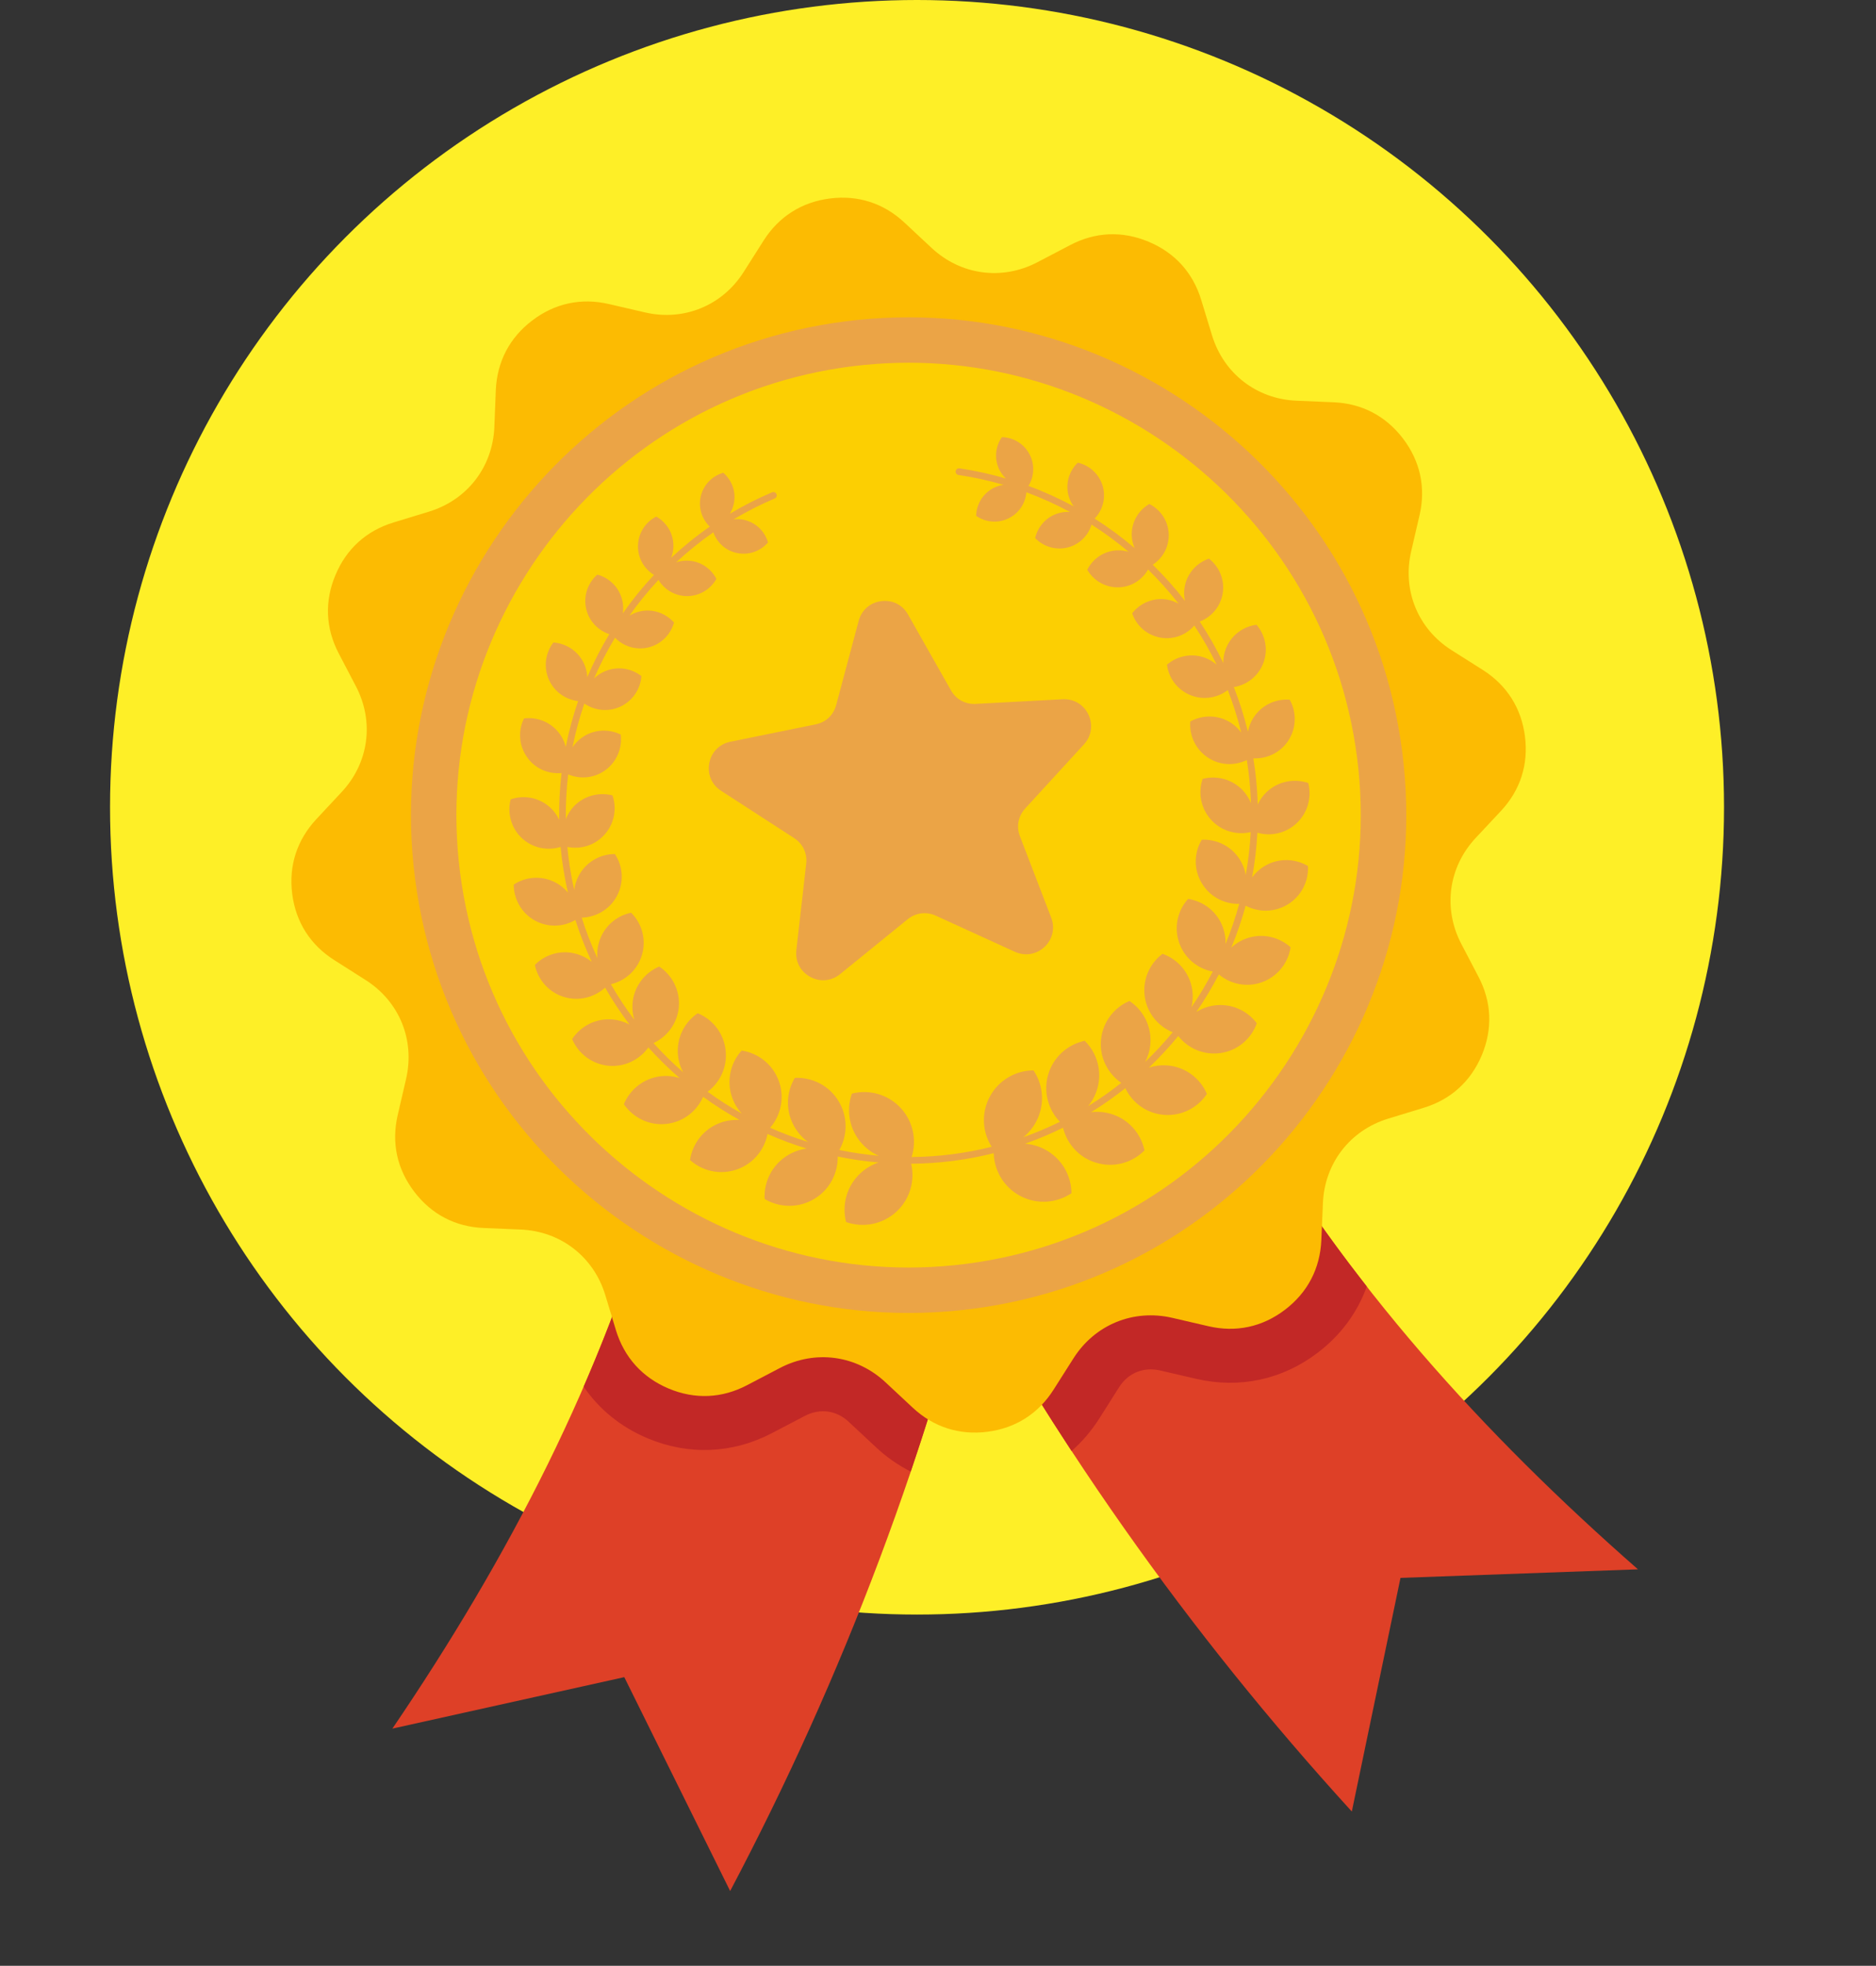 <svg width="358" height="375" viewBox="0 0 358 375" fill="none" xmlns="http://www.w3.org/2000/svg">
<rect x="0" y="0" width="358" height="375" fill="#333333" stroke="none"/>
<circle cx="175" cy="154" r="154" fill="#FEEF27"/>
<g clip-path="url(#clip0_340_14)">
<path fill-rule="evenodd" clip-rule="evenodd" d="M74.88 329.755L119.133 319.938L139.335 360.738C160.862 319.945 177.522 276.323 188.412 229.351L125.548 224.597C114.993 262.825 96.926 297.289 74.88 329.755Z" fill="#DE4027"/>
<path fill-rule="evenodd" clip-rule="evenodd" d="M173.797 280.723C179.441 264.052 184.338 246.93 188.413 229.351L125.548 224.597C121.749 238.362 116.981 251.652 111.377 264.522C114.348 268.865 118.506 272.258 123.611 274.385C131.46 277.669 139.826 277.308 147.351 273.367L153.6 270.097C156.462 268.605 159.603 269.021 161.976 271.243L167.133 276.052C169.176 277.971 171.409 279.52 173.797 280.723Z" fill="#C22826"/>
<path fill-rule="evenodd" clip-rule="evenodd" d="M312.575 299.371L267.258 301.004L257.969 345.573C226.891 311.505 199.794 273.476 177.438 230.754L237.068 210.342C256.899 244.685 283.054 273.497 312.575 299.371Z" fill="#DE4027"/>
<path fill-rule="evenodd" clip-rule="evenodd" d="M204.488 276.8C194.831 262.085 185.804 246.743 177.438 230.754L237.068 210.342C244.207 222.709 252.183 234.37 260.826 245.419C259.043 250.37 255.872 254.7 251.467 258.042C244.713 263.192 236.526 264.947 228.251 263.026L221.381 261.433C218.219 260.711 215.282 261.904 213.544 264.651L209.781 270.6C208.268 272.974 206.496 275.035 204.488 276.8Z" fill="#C22826"/>
<path fill-rule="evenodd" clip-rule="evenodd" d="M172.609 42.474L177.765 47.283C183.336 52.494 191.211 53.558 197.972 50.023L204.221 46.754C209.022 44.233 214.17 44.01 219.181 46.113C224.189 48.198 227.657 52.023 229.23 57.218L231.291 63.967C233.513 71.258 239.803 76.122 247.401 76.441L254.451 76.738C259.874 76.954 264.449 79.348 267.745 83.668C271.02 87.972 272.12 93.028 270.888 98.308L269.295 105.18C267.575 112.611 270.585 119.966 277.009 124.031L282.978 127.81C287.566 130.729 290.321 135.082 291.008 140.462C291.696 145.843 290.125 150.748 286.417 154.711L281.59 159.869C276.398 165.438 275.334 173.313 278.868 180.073L282.138 186.323C284.659 191.124 284.864 196.275 282.779 201.283C280.676 206.293 276.85 209.762 271.656 211.334L264.907 213.396C257.633 215.616 252.769 221.905 252.453 229.521L252.153 236.553C251.92 241.978 249.544 246.552 245.223 249.847C240.903 253.142 235.864 254.223 230.583 252.99L223.713 251.397C216.281 249.677 208.926 252.688 204.845 259.132L201.064 265.083C198.162 269.669 193.812 272.441 188.431 273.128C183.051 273.816 178.125 272.23 174.163 268.522L169.007 263.713C163.436 258.502 155.561 257.438 148.819 260.97L142.57 264.24C137.769 266.762 132.603 266.986 127.592 264.883C122.599 262.778 119.131 258.952 117.541 253.76L115.5 247.027C113.277 239.736 106.988 234.871 99.372 234.555L92.322 234.258C86.899 234.042 82.324 231.648 79.046 227.325C75.751 223.005 74.67 217.966 75.903 212.685L77.496 205.814C79.216 198.382 76.205 191.028 69.761 186.946L63.81 183.166C59.224 180.264 56.452 175.913 55.764 170.533C55.077 165.153 56.665 160.245 60.371 156.265L65.18 151.109C70.393 145.555 71.457 137.68 67.922 130.92L64.653 124.671C62.132 119.87 61.907 114.703 64.012 109.711C66.097 104.703 69.923 101.234 75.117 99.662L81.866 97.6C89.157 95.378 94.021 89.089 94.337 81.473L94.617 74.425C94.85 69 97.245 64.424 101.55 61.149C105.87 57.854 110.927 56.771 116.208 58.004L123.078 59.596C130.492 61.319 137.846 58.309 141.927 51.864L145.708 45.913C148.61 41.328 152.978 38.553 158.359 37.865C163.739 37.178 168.647 38.766 172.609 42.474Z" fill="#FCBB02"/>
<path fill-rule="evenodd" clip-rule="evenodd" d="M185.436 249.696C237.308 243.066 274.225 195.329 267.594 143.457C260.961 91.567 213.226 54.669 161.354 61.299C109.465 67.932 72.564 115.649 79.197 167.539C85.827 219.411 133.547 256.329 185.436 249.696Z" fill="#EBA446"/>
<path fill-rule="evenodd" clip-rule="evenodd" d="M184.337 241.099C231.472 235.074 265.003 191.693 258.978 144.558C252.951 97.405 209.588 63.872 162.453 69.897C115.3 75.924 81.767 119.287 87.794 166.44C93.819 213.575 137.184 247.126 184.337 241.099Z" fill="#FCCF02"/>
<path fill-rule="evenodd" clip-rule="evenodd" d="M241.276 165.242C240.331 165.81 239.553 166.545 238.941 167.381C239.456 164.586 239.797 161.741 239.949 158.855C242.474 159.581 245.311 159.004 247.391 157.085C249.584 155.06 250.347 152.074 249.656 149.365C247.017 148.467 243.978 149.001 241.784 151.025C241.013 151.737 240.429 152.572 240.013 153.466C239.951 151.281 239.783 149.079 239.5 146.866C239.405 146.129 239.297 145.396 239.179 144.667C241.783 144.786 244.388 143.564 245.89 141.217C247.434 138.803 247.435 135.824 246.119 133.485C243.438 133.265 240.744 134.499 239.184 136.933C238.65 137.767 238.316 138.668 238.144 139.586C237.433 136.67 236.537 133.825 235.456 131.071C237.911 130.669 240.106 129.032 241.068 126.52C242.064 123.94 241.471 121.145 239.785 119.181C237.211 119.51 234.902 121.204 233.923 123.781C233.58 124.671 233.435 125.585 233.447 126.483C232.124 123.739 230.619 121.098 228.946 118.576C231.158 117.719 232.894 115.757 233.322 113.248C233.768 110.63 232.681 108.098 230.706 106.57C228.354 107.361 226.507 109.396 226.061 112.014C225.91 112.911 225.948 113.79 226.125 114.624C224.238 112.182 222.178 109.882 219.977 107.723C221.866 106.507 223.097 104.358 223.029 101.938C222.957 99.386 221.463 97.215 219.327 96.144C217.263 97.334 215.897 99.58 215.969 102.132C215.993 102.989 216.19 103.799 216.506 104.545C214.107 102.501 211.564 100.623 208.891 98.93C210.402 97.358 211.072 95.064 210.451 92.791C209.787 90.442 207.901 88.757 205.676 88.26C204.023 89.834 203.28 92.254 203.925 94.606C204.133 95.344 204.473 96.006 204.896 96.597C202.128 95.103 199.25 93.789 196.265 92.693C197.331 90.954 197.511 88.704 196.507 86.743C195.459 84.661 193.377 83.437 191.191 83.39C189.931 85.186 189.692 87.578 190.739 89.661C191.058 90.288 191.476 90.824 191.952 91.285C189.074 90.447 186.121 89.788 183.098 89.344C182.747 89.293 182.422 89.534 182.371 89.883C182.32 90.233 182.562 90.558 182.911 90.609C185.848 91.041 188.719 91.678 191.516 92.488C190.876 92.582 190.239 92.766 189.631 93.071C187.551 94.137 186.327 96.218 186.279 98.404C188.055 99.649 190.467 99.904 192.548 98.839C194.508 97.853 195.693 95.95 195.867 93.908C198.738 94.965 201.508 96.228 204.174 97.659C203.489 97.618 202.788 97.676 202.089 97.873C199.72 98.521 198.055 100.423 197.541 102.651C199.133 104.301 201.535 105.047 203.905 104.399C206.093 103.781 207.691 102.098 208.303 100.073C210.78 101.647 213.142 103.386 215.379 105.269C214.714 105.07 214.012 104.96 213.28 104.981C210.728 105.053 208.557 106.548 207.486 108.683C208.677 110.747 210.922 112.113 213.474 112.042C215.901 111.973 217.97 110.612 219.09 108.644C221.171 110.685 223.121 112.859 224.916 115.16C224.249 114.793 223.521 114.518 222.73 114.383C220.111 113.937 217.58 115.024 216.052 116.999C216.843 119.35 218.877 121.198 221.496 121.644C223.994 122.065 226.372 121.103 227.917 119.336C229.499 121.727 230.929 124.224 232.192 126.818C231.569 126.276 230.854 125.821 230.038 125.512C227.459 124.516 224.646 125.111 222.699 126.795C223.008 129.353 224.702 131.662 227.3 132.656C229.737 133.598 232.364 133.119 234.303 131.642C235.328 134.267 236.183 136.975 236.866 139.749C236.332 139.028 235.673 138.38 234.869 137.865C232.456 136.321 229.478 136.338 227.137 137.637C226.935 140.315 228.171 143.027 230.585 144.571C232.886 146.046 235.649 146.098 237.935 144.988C238.044 145.665 238.142 146.345 238.229 147.028C238.494 149.099 238.654 151.16 238.722 153.206C238.377 152.352 237.878 151.544 237.217 150.827C235.195 148.652 232.206 147.871 229.499 148.581C228.599 151.202 229.133 154.241 231.157 156.435C233.136 158.579 236.032 159.346 238.674 158.736C238.531 161.506 238.21 164.237 237.725 166.922C237.559 165.95 237.217 164.994 236.679 164.104C235.087 161.455 232.2 160.044 229.33 160.193C227.848 162.671 227.75 165.881 229.358 168.51C230.908 171.089 233.67 172.492 236.479 172.425C235.766 175.043 234.894 177.604 233.87 180.093C233.909 179.049 233.757 177.98 233.377 176.933C232.303 173.928 229.684 171.919 226.722 171.48C224.717 173.699 223.965 176.919 225.06 179.941C226.1 182.85 228.604 184.818 231.434 185.342C230.216 187.69 228.859 189.961 227.372 192.14C227.628 191.082 227.692 189.959 227.521 188.818C227.029 185.538 224.758 182.976 221.847 181.95C219.378 183.809 217.976 186.913 218.468 190.193C218.938 193.319 221.045 195.799 223.784 196.92C222.148 198.905 220.395 200.797 218.533 202.58C219.064 201.568 219.411 200.441 219.515 199.234C219.825 195.833 218.189 192.7 215.531 190.95C212.584 192.199 210.415 194.983 210.105 198.383C209.8 201.724 211.394 204.803 213.971 206.569C211.956 208.17 209.843 209.658 207.637 211.02C208.416 210.081 209.022 208.972 209.391 207.721C210.376 204.343 209.349 200.859 207 198.543C203.781 199.227 201.031 201.595 200.029 204.975C199.067 208.272 200.028 211.682 202.257 213.997C200.001 215.111 197.664 216.098 195.26 216.952C196.259 216.158 197.112 215.148 197.743 213.951C199.439 210.737 199.125 206.999 197.221 204.19C193.826 204.206 190.554 206.041 188.858 209.256C187.211 212.377 187.48 215.988 189.24 218.766C186.773 219.382 184.246 219.864 181.663 220.194C179.08 220.524 176.513 220.693 173.969 220.719C174.957 217.589 174.31 214.026 171.93 211.419C169.48 208.735 165.852 207.782 162.562 208.62C161.444 211.815 162.062 215.515 164.513 218.199C165.43 219.199 166.514 219.96 167.684 220.477C165.142 220.256 162.635 219.889 160.171 219.379C161.747 216.577 161.819 213.034 160.041 210.087C158.238 207.065 154.963 205.467 151.676 205.615C149.986 208.447 149.868 212.077 151.69 215.097C152.354 216.215 153.218 217.136 154.208 217.849C151.733 217.086 149.315 216.179 146.964 215.136C149.016 212.779 149.768 209.399 148.632 206.24C147.476 203.027 144.677 200.878 141.528 200.409C139.378 202.773 138.583 206.217 139.738 209.431C140.149 210.573 140.771 211.578 141.54 212.423C139.29 211.165 137.119 209.777 135.035 208.267C137.407 206.495 138.81 203.564 138.477 200.417C138.146 197.117 136.009 194.466 133.151 193.287C130.592 195.013 129.038 198.064 129.388 201.362C129.503 202.511 129.844 203.582 130.357 204.543C128.368 202.807 126.482 200.951 124.711 198.983C127.332 197.762 129.244 195.229 129.536 192.151C129.818 188.954 128.281 186.025 125.8 184.381C123.043 185.551 120.996 188.156 120.712 191.335C120.614 192.447 120.738 193.525 121.041 194.53C119.421 192.375 117.93 190.112 116.578 187.753C119.305 187.117 121.648 185.059 122.501 182.169C123.378 179.222 122.493 176.139 120.436 174.112C117.603 174.692 115.182 176.782 114.307 179.746C114.002 180.752 113.91 181.773 113.998 182.763C112.848 180.28 111.847 177.708 111.008 175.055C113.736 174.978 116.346 173.508 117.722 170.935C119.129 168.302 118.881 165.227 117.333 162.918C114.552 162.91 111.856 164.418 110.446 167.032C109.978 167.909 109.696 168.835 109.581 169.767C109.127 167.753 108.76 165.701 108.493 163.612C108.405 162.928 108.34 162.244 108.274 161.561C110.755 162.064 113.433 161.317 115.273 159.312C117.239 157.207 117.754 154.271 116.884 151.731C114.274 151.065 111.388 151.798 109.44 153.899C108.792 154.605 108.317 155.404 107.984 156.244C107.946 153.378 108.09 150.533 108.423 147.725C110.661 148.675 113.347 148.478 115.473 146.951C117.719 145.337 118.778 142.677 118.451 140.121C116.125 138.983 113.271 139.112 111.026 140.725C110.302 141.235 109.718 141.86 109.25 142.549C109.819 139.715 110.577 136.933 111.508 134.217C113.45 135.538 116.007 135.869 118.302 134.835C120.724 133.744 122.229 131.445 122.403 128.97C120.445 127.44 117.722 127.025 115.299 128.116C114.557 128.448 113.915 128.903 113.359 129.43C114.518 126.749 115.86 124.151 117.362 121.649C118.941 123.271 121.285 124.068 123.65 123.524C126.138 122.951 127.986 121.062 128.618 118.765C127.045 116.967 124.568 116.067 122.08 116.639C121.358 116.805 120.699 117.092 120.099 117.458C121.795 115.065 123.649 112.782 125.658 110.629C126.759 112.44 128.731 113.67 131.008 113.718C133.446 113.751 135.602 112.422 136.709 110.428C135.669 108.399 133.561 106.979 131.123 106.945C130.392 106.93 129.693 107.053 129.033 107.268C131.253 105.211 133.617 103.292 136.13 101.546C136.813 103.478 138.439 105.021 140.582 105.481C142.881 105.987 145.134 105.136 146.557 103.482C145.962 101.378 144.254 99.671 141.972 99.163C141.302 99.019 140.634 99.002 139.987 99.075C142.489 97.587 145.106 96.249 147.839 95.092C148.164 94.955 148.316 94.58 148.178 94.254C148.041 93.929 147.665 93.777 147.34 93.915C144.531 95.103 141.844 96.481 139.274 98.012C139.613 97.449 139.878 96.827 140.023 96.143C140.531 93.861 139.68 91.609 138.026 90.185C135.922 90.781 134.215 92.489 133.707 94.77C133.246 96.916 133.97 99.048 135.45 100.463C132.839 102.273 130.384 104.266 128.083 106.406C128.338 105.731 128.496 105.008 128.506 104.246C128.558 101.806 127.228 99.65 125.234 98.543C123.187 99.586 121.785 101.691 121.751 104.129C121.704 106.484 122.943 108.531 124.798 109.674C122.641 111.979 120.656 114.431 118.851 117.006C118.965 116.212 118.952 115.386 118.761 114.558C118.189 112.069 116.302 110.239 113.986 109.609C112.189 111.183 111.289 113.66 111.861 116.148C112.403 118.503 114.146 120.269 116.276 120.974C114.693 123.609 113.281 126.346 112.071 129.176C112.03 128.333 111.847 127.483 111.479 126.662C110.389 124.239 108.089 122.735 105.596 122.563C104.086 124.537 103.672 127.26 104.762 129.682C105.807 132.003 107.965 133.468 110.321 133.74C109.342 136.586 108.552 139.503 107.962 142.475C107.748 141.619 107.376 140.788 106.83 140.027C105.216 137.78 102.556 136.722 100 137.049C98.844 139.377 98.991 142.229 100.604 144.475C102.146 146.661 104.675 147.695 107.163 147.47C106.811 150.402 106.662 153.375 106.707 156.371C106.307 155.532 105.756 154.75 105.03 154.083C102.925 152.117 99.989 151.602 97.45 152.49C96.782 155.082 97.514 157.968 99.617 159.915C101.679 161.808 104.495 162.337 106.986 161.564C107.055 162.3 107.128 163.037 107.222 163.775C107.505 165.988 107.896 168.161 108.385 170.291C107.757 169.53 106.982 168.87 106.057 168.375C103.425 166.968 100.35 167.215 98.039 168.746C98.033 171.544 99.54 174.24 102.155 175.65C104.646 176.981 107.531 176.829 109.805 175.496C110.676 178.243 111.718 180.904 112.917 183.472C112.114 182.824 111.176 182.317 110.126 182.006C107.159 181.114 104.096 182.014 102.069 184.071C102.647 186.886 104.721 189.328 107.685 190.202C110.515 191.038 113.434 190.251 115.474 188.402C116.878 190.851 118.428 193.199 120.116 195.432C119.158 194.923 118.086 194.589 116.935 194.488C113.753 194.186 110.825 195.723 109.183 198.222C110.352 200.979 112.956 203.008 116.137 203.31C119.208 203.584 122.057 202.155 123.728 199.805C125.594 201.881 127.585 203.836 129.689 205.659C128.589 205.31 127.402 205.174 126.183 205.296C122.903 205.642 120.234 207.782 119.055 210.64C120.798 213.196 123.849 214.75 127.129 214.403C130.343 214.064 132.967 212.001 134.181 209.23C136.402 210.845 138.723 212.324 141.13 213.658C139.937 213.577 138.708 213.736 137.509 214.167C134.296 215.323 132.147 218.122 131.679 221.289C134.041 223.421 137.486 224.216 140.699 223.061C143.789 221.95 145.89 219.316 146.465 216.316C148.889 217.39 151.384 218.323 153.937 219.106C152.715 219.265 151.506 219.674 150.38 220.352C147.359 222.156 145.743 225.432 145.909 228.718C148.723 230.41 152.371 230.525 155.39 228.704C158.324 226.953 159.911 223.814 159.865 220.623C162.418 221.153 165.018 221.534 167.653 221.76C166.431 222.167 165.273 222.831 164.259 223.756C161.575 226.206 160.621 229.834 161.46 233.124C164.655 234.242 168.355 233.623 171.039 231.173C173.657 228.769 174.637 225.226 173.879 222C176.505 221.979 179.156 221.805 181.824 221.464C184.487 221.124 187.09 220.626 189.631 219.988C189.727 223.297 191.549 226.482 194.705 228.147C197.919 229.844 201.655 229.511 204.466 227.626C204.45 224.23 202.597 220.962 199.382 219.265C198.176 218.624 196.892 218.273 195.608 218.186C198.103 217.304 200.525 216.281 202.863 215.125C203.605 218.228 205.947 220.866 209.228 221.822C212.608 222.825 216.092 221.799 218.408 219.45C217.724 216.232 215.354 213.464 211.976 212.479C210.715 212.105 209.438 212.014 208.213 212.168C210.49 210.767 212.671 209.235 214.748 207.583C216.058 210.345 218.755 212.367 222.028 212.666C225.428 212.975 228.544 211.342 230.311 208.682C229.063 205.735 226.278 203.566 222.878 203.255C221.606 203.139 220.372 203.296 219.233 203.677C221.23 201.777 223.106 199.759 224.851 197.634C226.706 200.016 229.767 201.356 232.983 200.873C236.245 200.384 238.807 198.112 239.834 195.202C237.992 192.731 234.87 191.331 231.608 191.821C230.39 192.011 229.271 192.441 228.293 193.057C229.871 190.76 231.308 188.364 232.593 185.882C234.801 187.742 237.906 188.414 240.813 187.375C243.834 186.28 245.843 183.661 246.282 180.699C244.046 178.696 240.825 177.945 237.821 179.037C236.732 179.427 235.777 180.023 234.977 180.763C236.053 178.171 236.965 175.501 237.708 172.77C240.134 174.056 243.162 174.085 245.696 172.562C248.345 170.97 249.756 168.083 249.607 165.214C247.115 163.732 243.923 163.632 241.276 165.242Z" fill="#EBA446"/>
<path fill-rule="evenodd" clip-rule="evenodd" d="M173.282 117.235L181.469 131.685C182.455 133.43 184.212 134.386 186.215 134.276L202.797 133.391C204.926 133.283 206.796 134.406 207.713 136.324C208.615 138.261 208.293 140.428 206.857 141.992L195.633 154.236C194.296 155.715 193.913 157.69 194.64 159.54L200.602 175.056C201.363 177.03 200.875 179.181 199.335 180.631C197.777 182.084 195.625 182.45 193.678 181.572L178.572 174.674C176.759 173.852 174.757 174.108 173.21 175.36L160.306 185.838C158.661 187.175 156.468 187.364 154.612 186.348C152.739 185.334 151.725 183.374 151.965 181.273L153.85 164.754C154.07 162.782 153.22 160.965 151.536 159.873L137.593 150.846C135.811 149.693 134.954 147.677 135.357 145.573C135.744 143.489 137.289 141.928 139.36 141.5L155.649 138.183C157.597 137.788 159.057 136.421 159.572 134.484L163.861 118.439C164.414 116.37 166.066 114.942 168.175 114.673C170.284 114.403 172.244 115.369 173.282 117.235Z" fill="#EBA446"/>
</g>
<defs>
<clipPath id="clip0_340_14">
<rect width="319.131" height="319.131" fill="white" transform="translate(0 57.464) rotate(-7.284)"/>
</clipPath>
</defs>
</svg>

